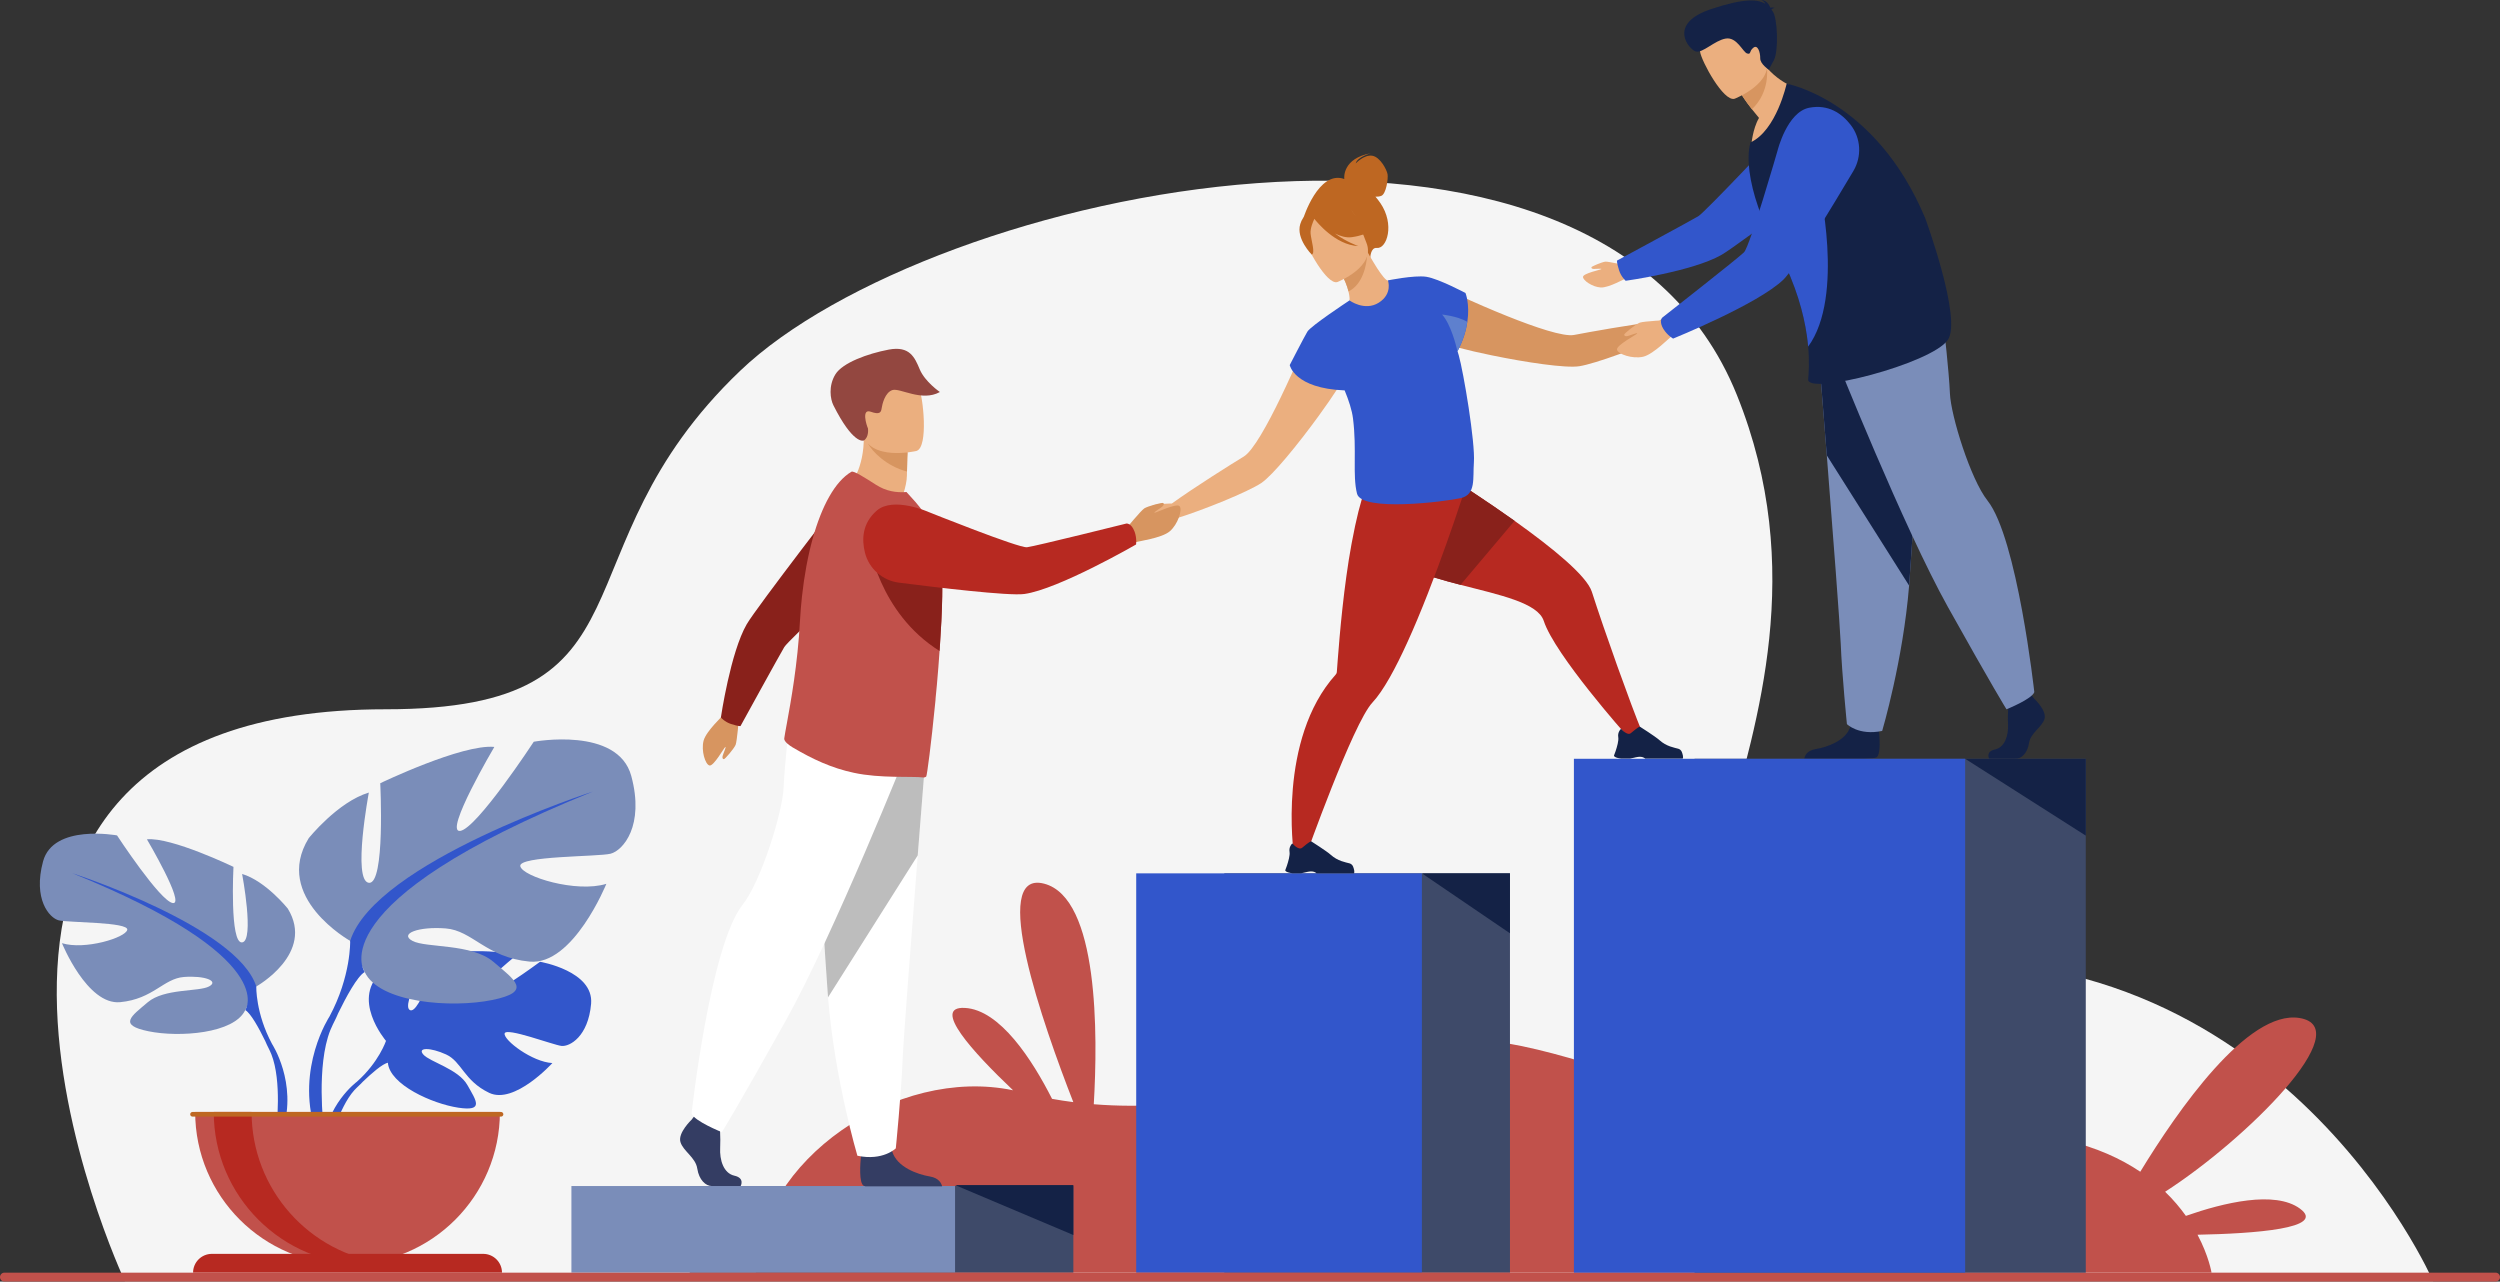 <svg xmlns="http://www.w3.org/2000/svg" id="Camada_2" data-name="Camada 2" viewBox="0 0 881.28 451.77"><rect x="0" y="0" width="881.28" height="451.77" fill="#333333" stroke="none"/><defs><style>      .cls-1 {        fill: #343d63;      }      .cls-2 {        fill: #d79560;      }      .cls-3 {        fill: #934740;      }      .cls-4 {        fill: #7a8db9;      }      .cls-5 {        fill: #3256cb;      }      .cls-6 {        fill: #b72921;      }      .cls-7 {        fill: #c1514b;      }      .cls-8 {        fill: #ebaf7f;      }      .cls-9 {        fill: #5e80ce;      }      .cls-10 {        fill: #fff;      }      .cls-11 {        fill: #be6722;      }      .cls-12 {        fill: #142246;      }      .cls-13 {        fill: #bdbdbd;      }      .cls-14 {        fill: #89211b;      }      .cls-15 {        fill: #3e4a69;      }      .cls-16 {        fill: #f5f5f5;      }    </style></defs><g id="Art"><g><path class="cls-16" d="M44.02,451.63s-94.67-201.6,91.91-201.6c98.58,0,57.97-55.31,125-119.33,67.02-64.01,301.42-115.16,351.31,8.46,49.89,123.61-73.41,217.47,45.73,201.37,143.17-19.35,199.73,111.11,199.73,111.11H44.02Z"></path><path class="cls-7" d="M810.76,426.05c-8.83-6.46-26.89-2.1-40.21,2.56-1.99-2.8-4.4-5.68-7.32-8.5,28.7-18.49,68.34-57.92,47.33-61.26-18.26-2.9-42.91,32.59-56.09,54.2-13.68-9.2-34.64-15.97-66.64-13.62-83.06,6.09-147.94-47.49-195.77-29.62-38.03,14.21-72.88,22.17-106.49,19.45,1.45-24.55,1.76-72.76-17.52-77.76-19.57-5.08-.37,49.67,10.3,77.01-2.5-.32-5-.7-7.49-1.15-6.91-13.62-18.3-31.45-30.8-32.06-11.77-.57,2.76,15.46,17.06,29.04-41.1-8.63-89.86,24.78-90.67,64.29h513.14s-.91-5.77-4.94-13.37c19.83-.39,45.71-2.19,36.11-9.2Z"></path><g><rect class="cls-15" x="243.13" y="418.09" width="135.24" height="30.54"></rect><rect class="cls-4" x="201.43" y="418.09" width="135.24" height="30.54"></rect></g><g><g><rect class="cls-15" x="431.58" y="307.86" width="100.7" height="140.76" transform="translate(963.86 756.49) rotate(180)"></rect><rect class="cls-5" x="400.53" y="307.86" width="100.7" height="140.76" transform="translate(901.76 756.49) rotate(180)"></rect></g><polygon class="cls-12" points="501.23 307.86 532.28 329 532.28 307.86 501.23 307.86"></polygon></g><g><path class="cls-5" d="M190.37,339.04s-18.83,14-22.51,13.15c-3.67-.85,13.76-15.12,13.76-15.12-6.56-3.15-26.96-1.18-26.96-1.18,0,0-6.79,21.91-10.14,20.18-3.35-1.73,7.01-19.09,7.01-19.09-7.31-.44-16.27,4.99-16.27,4.99-12.27,9.69.81,24.95.81,24.95,0,0-2.52,7.54-10.27,14.41,0,0-11.07,8.18-11.84,22.81l2.01.18s3.18-13.62,8.97-20.06c.23-.23.55-.57.96-.97.94-.87,1.6-1.53,2.05-2.02,2.88-2.77,6.86-6.29,8.78-6.63,0,0-.1-.35-.08-.96.03.31.05.63.08.96.66,7.71,15.62,14.44,24.82,15.83,9.2,1.38,6.36-2.4,3.19-8.01-3.17-5.61-13.2-8.12-15.49-10.7-2.29-2.58,2.44-2.59,7.99-.06,5.54,2.53,6.3,9.28,15.2,13.54,8.89,4.26,22.28-10.5,22.28-10.5-7.09-.36-17.21-8.06-16.84-10.41.37-2.36,17.18,4.06,20.06,4.37,2.87.31,9.42-3.27,10.43-14.85,1.01-11.58-17.97-14.81-17.97-14.81Z"></path><g><path class="cls-4" d="M90.35,347.74s20.8-11.65,11.09-27.46c0,0-7.77-9.71-16.09-12.2,0,0,4.44,23.57,0,24.13-4.44.55-3.05-26.63-3.05-26.63,0,0-21.91-10.54-30.51-9.71,0,0,13.59,23.02,9.15,22.47-4.44-.56-19.69-23.85-19.69-23.85,0,0-22.47-4.16-26.07,9.15-3.61,13.31,2.22,19.97,5.55,20.8,3.33.83,24.68.55,24.13,3.33-.55,2.77-14.98,7.21-23.02,4.71,0,0,8.88,21.91,20.52,20.8,11.65-1.11,15.25-8.32,22.47-8.88,7.21-.55,12.48,1.39,8.87,3.33-3.61,1.94-15.81.64-21.63,5.59-5.82,4.95-10.54,8,.28,10.22,10.82,2.22,30.23.83,34.11-7.49l3.88-8.32Z"></path><path class="cls-5" d="M95.89,367.99c-5.82-10.82-5.55-20.25-5.55-20.25-6.66-21.08-64.9-39.94-64.9-39.94,74.05,29.95,61.02,48.26,61.02,48.26,2,1.16,4.99,6.71,7.06,10.97.3.72.76,1.73,1.46,3.09h0c.28.62.51,1.12.66,1.47,3.81,9.54,1.79,26.01,1.79,26.01l2.31.62c5.12-16.6-3.86-30.24-3.86-30.24Z"></path></g><g><path class="cls-4" d="M123.44,331.67s-27.42-15.35-14.62-36.19c0,0,10.24-12.8,21.2-16.09,0,0-5.85,31.08,0,31.81,5.85.73,4.02-35.1,4.02-35.1,0,0,28.88-13.89,40.22-12.8,0,0-17.91,30.34-12.06,29.61,5.85-.73,25.96-31.44,25.96-31.44,0,0,29.61-5.48,34.37,12.06,4.75,17.55-2.93,26.32-7.31,27.42-4.39,1.1-32.54.73-31.81,4.39.73,3.66,19.74,9.51,30.34,6.22,0,0-11.7,28.88-27.05,27.42-15.35-1.46-20.11-10.97-29.61-11.7-9.51-.73-16.45,1.83-11.7,4.39,4.75,2.56,20.84.84,28.52,7.37,7.68,6.53,13.89,10.55-.37,13.47-14.26,2.92-39.85,1.1-44.97-9.87l-5.12-10.97Z"></path><path class="cls-5" d="M208.99,279.03s-76.78,24.86-85.55,52.65c0,0,.37,12.43-7.31,26.69,0,0-11.84,17.98-5.09,39.87l3.05-.82s-2.66-21.72,2.36-34.29c.21-.46.5-1.13.87-1.94h0c.92-1.8,1.53-3.12,1.92-4.07,2.74-5.61,6.68-12.93,9.31-14.47,0,0-17.18-24.13,80.43-63.61Z"></path></g><path class="cls-7" d="M122.51,445.69c29.66,0,53.71-24.05,53.71-53.71h-107.42c0,29.66,24.05,53.71,53.71,53.71Z"></path><path class="cls-6" d="M135.73,445.28c-2.18.27-4.41.41-6.67.41-29.66,0-53.71-24.05-53.71-53.71h13.34c0,27.4,20.52,50.01,47.04,53.3Z"></path><path class="cls-6" d="M170.34,442h-95.65c-3.66,0-6.63,2.97-6.63,6.63h108.9c0-3.66-2.97-6.63-6.63-6.63Z"></path><path class="cls-11" d="M176.62,391.98h-108.76c-.45,0-.82.37-.82.82s.37.82.82.82h108.76c.45,0,.82-.37.82-.82s-.37-.82-.82-.82Z"></path></g><g><path class="cls-2" d="M591.09,109.14c-1.56-.24-6.25,4.1-6.25,4.1h0c-10.02,1.16-24.66,3.82-29.93,4.83-3.74.72-13.79-2.71-23.61-6.64-11.68-4.68-23.02-10.08-23.02-10.08-6.48-.33-13.84,11.49-.7,19.01,2.01,1.15,9.54,3.11,18.22,4.89h0c11.97,2.47,26.12,4.61,30.93,3.85,5.59-.87,21.42-6.67,30.84-11.1h0s0,0,.02-.01c.04-.02.07-.03.1-.05.57-.26,2.87-1.29,4.41-1.2,1.76.1,5.69-3.12,5.81-3.99.12-.86-5.27-3.38-6.83-3.62Z"></path><path class="cls-6" d="M578.85,258.06l-5.52,1.12s-25.24-28.36-29.13-40.29c-2.08-6.38-15.41-9.13-29.33-12.73-12.12-3.13-24.7-6.91-30.7-14.28-12.91-15.83,8.11-35.28,8.11-35.28,0,0,22.35,13.28,41.62,27,13.47,9.59,25.45,19.39,27.25,25.02,4.38,13.7,13.68,39.74,17.7,49.43Z"></path><path class="cls-12" d="M571.47,267.42h3.1c1.04-.16,1.81-.46,2.87-.6,1.62-.21,2.36.45,2.51.6.02.02.03.03.03.03h13.18c.33-.47.01-1.57-.3-2.38-.21-.55-.67-.96-1.23-1.13-1.4-.4-4.15-.77-6.68-3.05-1.42-1.28-6.85-4.72-6.85-4.72h-.03c-.12,0-.69.17-3.16,2.26-1.28,1.08-3.46-1.52-3.46-1.52,0,0-.41.34-.71.97-.25.5-.42,1.18-.28,2.02.2,1.19-.44,3.39-.94,4.89-.31.9-.57,1.55-.57,1.55,0,0-.15.74,2.52,1.08Z"></path><path class="cls-14" d="M533.9,183.61l-19.03,22.55c-12.12-3.13-24.7-6.91-30.7-14.28-12.91-15.83,8.11-35.28,8.11-35.28,0,0,22.35,13.28,41.62,27Z"></path><path class="cls-6" d="M516.61,171.83s-1.53,4.84-4.03,12.11c-3.16,9.2-7.86,22.3-12.96,34.45-1.12,2.67-2.26,5.3-3.41,7.82-4.24,9.35-8.59,17.37-12.41,21.44-6.87,7.32-23.57,54.4-23.57,54.4l-4.16-1.15s-5.8-40.2,14.75-63.07c.22-.24.39-.53.42-.85,0,0,0,0,0,0,.27-3.39,1.25-18.55,3.38-33.91.52-3.77,1.11-7.55,1.78-11.17.04-.23.09-.46.13-.69,3.13-16.74,6.12-24.19,9.99-27.94l28.42,8.09,1.68.48Z"></path><path class="cls-12" d="M455.59,307.83h3.1c1.04-.16,1.81-.46,2.87-.6,1.62-.21,2.36.45,2.51.6.02.02.03.03.03.03h13.18c.33-.47.01-1.57-.3-2.38-.21-.55-.67-.96-1.23-1.13-1.4-.4-4.15-.76-6.68-3.05-1.42-1.28-6.85-4.72-6.85-4.72h-.03c-.12,0-.69.17-3.16,2.26-1.28,1.08-3.46-1.52-3.46-1.52,0,0-.41.34-.71.97-.25.5-.42,1.18-.28,2.02.2,1.19-.44,3.39-.94,4.89-.31.9-.57,1.55-.57,1.55,0,0-.15.75,2.52,1.08Z"></path><path class="cls-8" d="M461.69,117.16s-4.75,11.63-10.24,22.96c-4.61,9.52-9.74,18.82-12.98,20.8-4.58,2.8-17.2,10.69-25.39,16.58,0,0-6.39-.05-7.38,1.17-.99,1.22-3.28,6.72-2.61,7.27.67.56,5.75.3,6.98-.97,1.08-1.1,3.47-1.9,4.07-2.08.04-.01.07-.02.11-.03.02,0,.03,0,.03,0h0c9.95-3.06,25.55-9.44,30.28-12.55,4.07-2.69,13.08-13.79,20.27-23.67h0c5.21-7.17,9.47-13.69,10.18-15.89,4.66-14.4-8.74-18.19-13.31-13.58Z"></path><path class="cls-11" d="M486.56,71.54c-.56-.82-1.13-1.55-1.7-2.2.7.02,1.47-.05,2.1-.32,1.67-.69,2.43-5.99,2.18-7.56-.25-1.57-2.57-6.12-5.43-6.57-2.86-.45-5.81,2.72-5.81,2.72.53-2.29,5.37-3.61,5.37-3.61-9.96,1.84-9.46,8.48-9.39,9.1-9.12-3.25-14.48,13.93-14.48,13.93l23.63,13.92s.06-3.79,2.32-3.55c3.52.38,6.44-8.25,1.22-15.86Z"></path><path class="cls-8" d="M488.06,107.58c-5.42,2.56-12.61-1.13-12.58-1.16.46-.46.3-1.86-.12-3.68-.43-1.9-1.43-4.49-3.29-7.59-.39-.66-.77-1.32-1.24-2.01l.62-.23,10.53-4.22s1.7,3.06,3.48,5.85c1.51,2.32,3.1,4.41,3.79,4.34.04-.04,7.01,4.76-1.2,8.71Z"></path><path class="cls-2" d="M481.98,89.73c-.27,3.76-1.55,10.53-6.62,13.01-.43-1.9-1.43-4.49-3.29-7.59l9.91-5.42Z"></path><path class="cls-8" d="M471.45,99.42s13.71-5.4,10.21-13.89c-3.5-8.49-4.08-14.9-12.99-11.81-8.9,3.09-9.26,7.03-8.78,10.14.48,3.12,7.89,16.74,11.55,15.56Z"></path><path class="cls-11" d="M476.57,83.6c6.33-.89,8.18-3.45,8.18-3.45,0,0-5.83-1.67-9.26-7.38,0,0-7.12-2.4-12.39,1.61-.32.42-.55.91-.67,1.49-1.21-.4-3.03-.29-4.07,3.12-1.58,5.13,4.03,10.74,4.03,10.74,1.36-.38-.17-4.96-.39-7.4-.16-1.8.81-4.1,1.33-5.19.67.87,7.35,9.26,15.5,9.6,0,0-4.31-1.49-8.23-4.42,1.95.96,4.02,1.56,5.96,1.28Z"></path><path class="cls-5" d="M514.17,125.07c-.12-.41-.24-.83-.37-1.27,2.04-3.89,3.04-7.4,3.46-10.37.93-6.27-.66-10.15-.66-10.15,0,0-9.51-5.04-13.71-5.69-.02,0-.04-.01-.05-.02-.05,0-.11-.01-.17-.02-4.24-.58-13.42,1.29-13.42,1.29,0,0,1.77,4.71-3.22,7.86-4.99,3.14-10.33-.8-10.33-.8-.16.11-.33.23-.51.35,0,0,0,0,0,0,0,0-13.14,8.67-14.32,10.65-1.18,1.98-6.23,11.79-6.23,11.79,0,0,1.6,8.24,19.36,8.93,1.46,3.54,2.58,6.99,2.94,9.87,1.41,11.18-.23,20,1.42,26.53,1.64,6.53,31.27,2.8,36.63,1.55,5.36-1.26,4.16-6.98,4.57-12.55.52-6.99-3.63-31.79-5.38-37.96Z"></path><path class="cls-9" d="M517.26,113.43c-.43,2.98-1.43,6.5-3.48,10.42-.46-2.05-2.36-9.56-5.42-12.97,0,0,5.15.47,8.91,2.56Z"></path></g><g><path class="cls-2" d="M396.65,186.7s5.52-6.69,6.71-7.48c1.19-.79,6.4-2.18,6.7-1.9.3.28.31.68-.33,1.25-.65.57-3.11,2.01-2.76,2.17.35.16,7.79-3.54,8.86-2.3,1.07,1.25-.61,6.39-3.47,8.85s-11.42,3.52-11.96,3.86c-4.56,2.92-3.74-4.46-3.74-4.46Z"></path><path class="cls-8" d="M299.48,171.26s7.93,9.41,18.02,5.47c0,0,2.17-5.25,2.2-9.13,0-.48,0-.94.02-1.38.05-4.36.2-6.81.2-6.81,0,0,0,0-.01,0-.46-.19-15.43-6.34-15.42-5.83.26,11.79-5.01,17.67-5.01,17.67Z"></path><path class="cls-2" d="M306,156.4c1.44,2.68,6.4,7.91,13.73,9.83.05-4.36.2-6.81.2-6.81,0,0,0,0-.01,0-.41-.11-14.35-3.81-13.92-3.02Z"></path><path class="cls-8" d="M323.06,158.97s-16.84,3.96-19.14-6.57c-2.3-10.53-6.03-17.1,4.63-20.08,10.65-2.97,13.63.58,15.25,3.91,1.62,3.33,3.59,21.43-.73,22.73Z"></path><path class="cls-3" d="M304.5,155.27c-.23.15-3.85,1.26-10.72-12.41-1.08-2.15-1.81-6.79.7-10.89,2.51-4.1,11.42-7.33,18.81-8.73,7.4-1.4,9.17,2.76,10.92,6.94,1.83,4.39,7.11,8.01,7.11,8.01-6.38,3.56-14.06-1.53-16.72-.69-2.66.84-3.6,5.03-3.8,6.38-.2,1.34-.51,2.46-3.85,1.26-3.35-1.2-1.51,4.74-.98,5.88,0,0,.45,3.03-1.46,4.26Z"></path><g><path class="cls-1" d="M261.11,418.09h-10.2c-2.14,0-4.51-2.17-5.11-6.14-.59-3.97-4.99-6.14-5.94-9.39-.95-3.25,3.92-7.83,3.92-7.83l.81-1.06.85-1.11,8.08,1.92s.2,1.95.32,4.43c.09,1.79.13,3.87.03,5.68-.24,4.34,1.2,9,5,9.85,3.8.84,2.23,3.64,2.23,3.64Z"></path><path class="cls-1" d="M332.1,418.19h-27.03c-.26-.05-.45-.11-.57-.17-1.8-.93-1.24-8.04-1.02-10.24.04-.41.07-.65.07-.65,0,0,9.5-7.83,10.81-1.83.04.19.09.37.14.55h0c1.65,5.61,9.03,8.16,13.29,8.87,3.26.54,4.1,2.5,4.32,3.47Z"></path><path class="cls-10" d="M326.65,261.88s-1.44,18.01-3.14,39.66c-2.31,29.41-5.08,65.53-5.35,72.37-.47,11.88-2.38,30.89-2.38,30.89,0,0-4.51,4.52-13.54,2.61,0,0-8.05-27.13-10.35-55.84-.04-.47-.07-.94-.11-1.42-2.14-29.23-5.46-90.77-5.46-90.77l40.33,2.5Z"></path><path class="cls-13" d="M326.65,261.88s-1.44,18.01-3.14,39.66l-31.62,50.03c-.04-.47-.07-.94-.11-1.42-2.14-29.23-5.46-90.77-5.46-90.77l40.33,2.5Z"></path><path class="cls-10" d="M320.06,264.02s-26.02,65.22-43.13,95.88c-17.11,30.65-22.45,39.21-22.45,39.21,0,0-9.8-3.92-10.69-6.59,0,0,6.54-59.18,18-73.6,6.47-8.15,14.08-32.61,14.43-41.17.36-8.55,2.32-25.48,2.32-25.48l41.52,11.76Z"></path></g><g><path class="cls-2" d="M260.49,253.15s-.67,8.15-1.17,9.4c-.49,1.25-3.78,5.13-4.16,5.07s-.61-.36-.42-1.15c.19-.79,1.33-3.23.97-3.17-.36.06-4.12,6.93-5.62,6.54-1.5-.39-2.97-5.27-2.07-8.72.89-3.45,6.95-8.87,7.18-9.42,1.96-4.71,5.3,1.44,5.3,1.44Z"></path><path class="cls-14" d="M257.7,255.22c2.88.92,3.34.72,3.34.72,0,0,14.02-25.52,15.44-27.86,1.42-2.34,29.76-28.62,29.76-28.62l-7.28-27.16s-32.23,41.74-35.72,47.73c-5.75,9.9-9.12,32.89-9.12,32.89,0,0,1.32,1.57,3.58,2.3Z"></path></g><path class="cls-7" d="M332.15,210.13c-.1,5.58-.42,11.85-.86,18.22-.03.38-.05.76-.08,1.13-.28,3.95-.58,7.9-.93,11.76-.14,1.55-.29,3.07-.44,4.58l-.02.2c-.01.56-.08,1.17-.14,1.73-1.42,14.44-2.91,25.85-3.19,26.03-.33.22-.7.33-1.11.28-3.79-.48-15.09.38-24.34-1.63-7.81-1.65-14.53-4.77-21.65-8.98-.95-.56-3.1-2.04-2.93-3.15.17-1.22.49-2.97.9-5.18,1.4-7.68,3.83-20.9,4.65-36.36.16-2.88.4-5.73.7-8.52.79-7.29,2.07-14.21,3.77-20.36,3.17-11.42,7.83-20.17,13.68-23.59.76-.43,4.88,2.19,8.65,4.61,3.49,2.24,7.16,2.85,10.73,2.54l3.14,3.48c3.81,4.42,7.86,10.31,8.96,18.69.08.62.15,1.28.21,1.97.31,3.41.38,7.73.29,12.56Z"></path><path class="cls-14" d="M332.15,210.13c-.1,5.58-.42,11.85-.86,18.22-.03.38-.05.76-.08,1.13-21.63-13.54-24.97-38.32-24.97-38.32,10.64.47,19.1,2.91,25.62,6.41.31,3.41.38,7.73.29,12.56Z"></path><path class="cls-6" d="M399.93,187.37c-1.12-3.02-2.85-2.82-2.85-2.82,0,0-32.17,8.02-35.05,8.36-2.89.34-34.64-12.4-34.64-12.4,0,0-12.5-5.61-18.35-.49-5.09,4.45-5.32,10.09-4.13,14.82,1.42,5.64,6.19,9.81,11.96,10.55,12.95,1.65,38.8,4.76,44.22,4,12.06-1.68,39.38-17.45,39.38-17.45,0,0,.34-2.21-.53-4.57Z"></path></g><g id="man"><g><path class="cls-12" d="M717.11,246.33s4.47,4.14,3.6,7.09c-.87,2.94-4.91,4.9-5.45,8.5-.54,3.6-2.72,5.56-4.69,5.56h-9.35s-1.44-2.53,2.04-3.29c3.49-.76,4.8-4.99,4.59-8.91-.22-3.92.33-9.16.33-9.16l7.41-1.74,1.53,1.96Z"></path><path class="cls-12" d="M661.42,266.99c-.45.23-2.05.38-4.23.49h-21.15c.07-.63.56-2.87,4.02-3.43,3.91-.64,10.68-2.91,12.19-7.9.05-.16.09-.32.13-.49,1.2-5.34,9.92,1.63,9.92,1.63,0,0,.03.21.06.58.2,1.96.72,8.3-.93,9.12Z"></path><path class="cls-4" d="M641.09,124.13s1.32,16.52,2.88,36.39c2.12,26.98,4.66,60.12,4.91,66.4.43,10.9,2.18,28.34,2.18,28.34,0,0,4.14,4.14,12.43,2.4,0,0,7.38-24.89,9.49-51.23.03-.43.07-.87.1-1.3,1.96-26.81,5.01-83.28,5.01-83.28l-37,2.29Z"></path><path class="cls-12" d="M641.09,124.13s1.32,16.52,2.88,36.39l29.01,45.9c.03-.43.07-.87.1-1.3,1.96-26.81,5.01-83.28,5.01-83.28l-37,2.29Z"></path><path class="cls-4" d="M647.14,126.1s23.87,59.84,39.57,87.96c15.7,28.12,20.6,35.97,20.6,35.97,0,0,8.99-3.6,9.81-6.05,0,0-6-54.29-16.51-67.53-5.94-7.48-12.92-29.92-13.24-37.77-.33-7.85-2.13-23.38-2.13-23.38l-38.1,10.79Z"></path></g><g><path class="cls-8" d="M573.51,93.64s-6.47-1.48-7.56-1.41c-1.09.08-4.9,1.67-4.95,1.98-.05.31.13.56.79.6.66.04,2.83-.23,2.69.03-.14.26-6.38,1.49-6.45,2.75-.07,1.26,3.35,3.59,6.24,3.75,2.89.16,8.57-3.2,9.06-3.24,4.13-.36.19-4.46.19-4.46Z"></path><path class="cls-5" d="M570.74,95.28c-.93-2.96-.71-3.43-.71-3.43,0,0,26.25-14.19,28.65-15.63,2.4-1.44,29.53-30.3,29.53-30.3l27.78,7.65s-42.99,32.75-49.15,36.28c-10.18,5.83-33.76,9.13-33.76,9.13,0,0-1.6-1.36-2.33-3.69Z"></path></g><path class="cls-8" d="M636.62,31.89s-9.74,17.14-19.26,19.37c0,0,.4-5.76,2.71-9.69-.95-1.12-1.78-2.15-2.5-3.07-2.4-3.07-3.54-4.95-3.54-4.95l3.23-8.69,2.19-5.89c1.05,1.91,2.22,3.54,3.43,4.94,6.24,7.17,13.74,7.98,13.74,7.98Z"></path><path class="cls-2" d="M622.88,23.9s1.16,8.59-5.31,14.59c-2.4-3.07-3.54-4.95-3.54-4.95l3.23-8.69c3.46-1.06,5.62-.96,5.62-.96Z"></path><path class="cls-8" d="M611.47,34.81s14.55-5.67,10.88-14.68c-3.67-9.01-4.27-15.81-13.71-12.57-9.45,3.24-9.84,7.41-9.34,10.71.49,3.31,8.3,17.78,12.18,16.53Z"></path><path class="cls-12" d="M686.64,119.83c-5.87,8.44-49.76,19.72-49.24,13.87.2-2.24.47-6.18,0-11.52-.11-1.25-.26-2.58-.47-3.98-1.11-7.68-3.76-17.55-9.67-28.97-.44-.86-.9-1.72-1.38-2.59-2.43-4.42-4.5-9.1-6.09-13.67-3.04-8.79-4.27-17.2-2.73-22.69,0-.03.02-.05.02-.08,9.17-4.24,12.73-20.7,12.73-20.7,0,0,31.3,5.62,48.83,47.34,0,0,13.11,35.64,8,42.99Z"></path><path class="cls-5" d="M637.4,122.18c-.11-1.25-.26-2.58-.47-3.98-1.11-7.68-3.76-17.55-9.67-28.97,1.01-6.15,2.41-11.26,3.95-13.56,6.24-9.36,9.88-10.82,9.88-10.82,0,0,9.36,39.48-3.69,57.33Z"></path><g><path class="cls-8" d="M588.05,112.79s-8.66.45-10,.94c-1.34.48-5.56,3.85-5.51,4.25.05.41.36.66,1.21.48.84-.18,3.47-1.3,3.39-.93-.08.38-7.48,4.15-7.12,5.75.36,1.6,5.49,3.31,9.18,2.48,3.69-.84,9.62-7.08,10.22-7.31,5.06-1.93-1.36-5.66-1.36-5.66Z"></path><path class="cls-5" d="M586.42,116.07c-1.73-2.8-.48-4.08-.48-4.08,0,0,26.75-20.94,28.85-23.06,2.1-2.12,11.81-35.81,11.81-35.81,0,0,3.34-13.63,11.17-15.14,6.8-1.31,11.5,2.06,14.58,6,3.67,4.7,4.03,11.19.98,16.31-6.83,11.51-20.61,34.35-24.63,38.25-8.95,8.69-38.91,20.82-38.91,20.82,0,0-2-1.11-3.36-3.31Z"></path></g><path class="cls-12" d="M624.44,3.4c.1-.2.4-.42,1.12-.64,0,0-.68-.23-1.47-.05-.41-1-1.4-2.69-3.26-2.71,0,0,1.07.28,1.46,1.35-2.55-1.62-7.28-2.09-19.1,1.85-15.57,5.19-7.79,14.22-5.43,14.95,2.36.72,6.7-3.93,10.61-4.56,3.91-.63,6.02,4.81,7.51,5.26,1.49.45.64-.79,2.2-2.03,1.56-1.24,2.46,1.68,2.42,3.73-.03,2.05,3.01,3.99,3.01,3.99l1.78-3.27c1.78-3.27,1.3-15.15-.41-17.29-.15-.19-.3-.38-.45-.57Z"></path></g><path class="cls-7" d="M1.57,448.62h878.14c.87,0,1.57.7,1.57,1.57h0c0,.87-.7,1.57-1.57,1.57H1.57C.7,451.77,0,451.06,0,450.2H0C0,449.33.7,448.62,1.57,448.62Z"></path><polygon class="cls-12" points="378.37 417.75 378.37 435.36 336.67 417.75 378.37 417.75"></polygon><rect class="cls-15" x="597.35" y="267.48" width="137.91" height="181.14"></rect><rect class="cls-5" x="554.82" y="267.48" width="137.92" height="181.14"></rect><polygon class="cls-12" points="735.26 267.48 735.26 294.57 692.74 267.48 735.26 267.48"></polygon></g></g></svg>